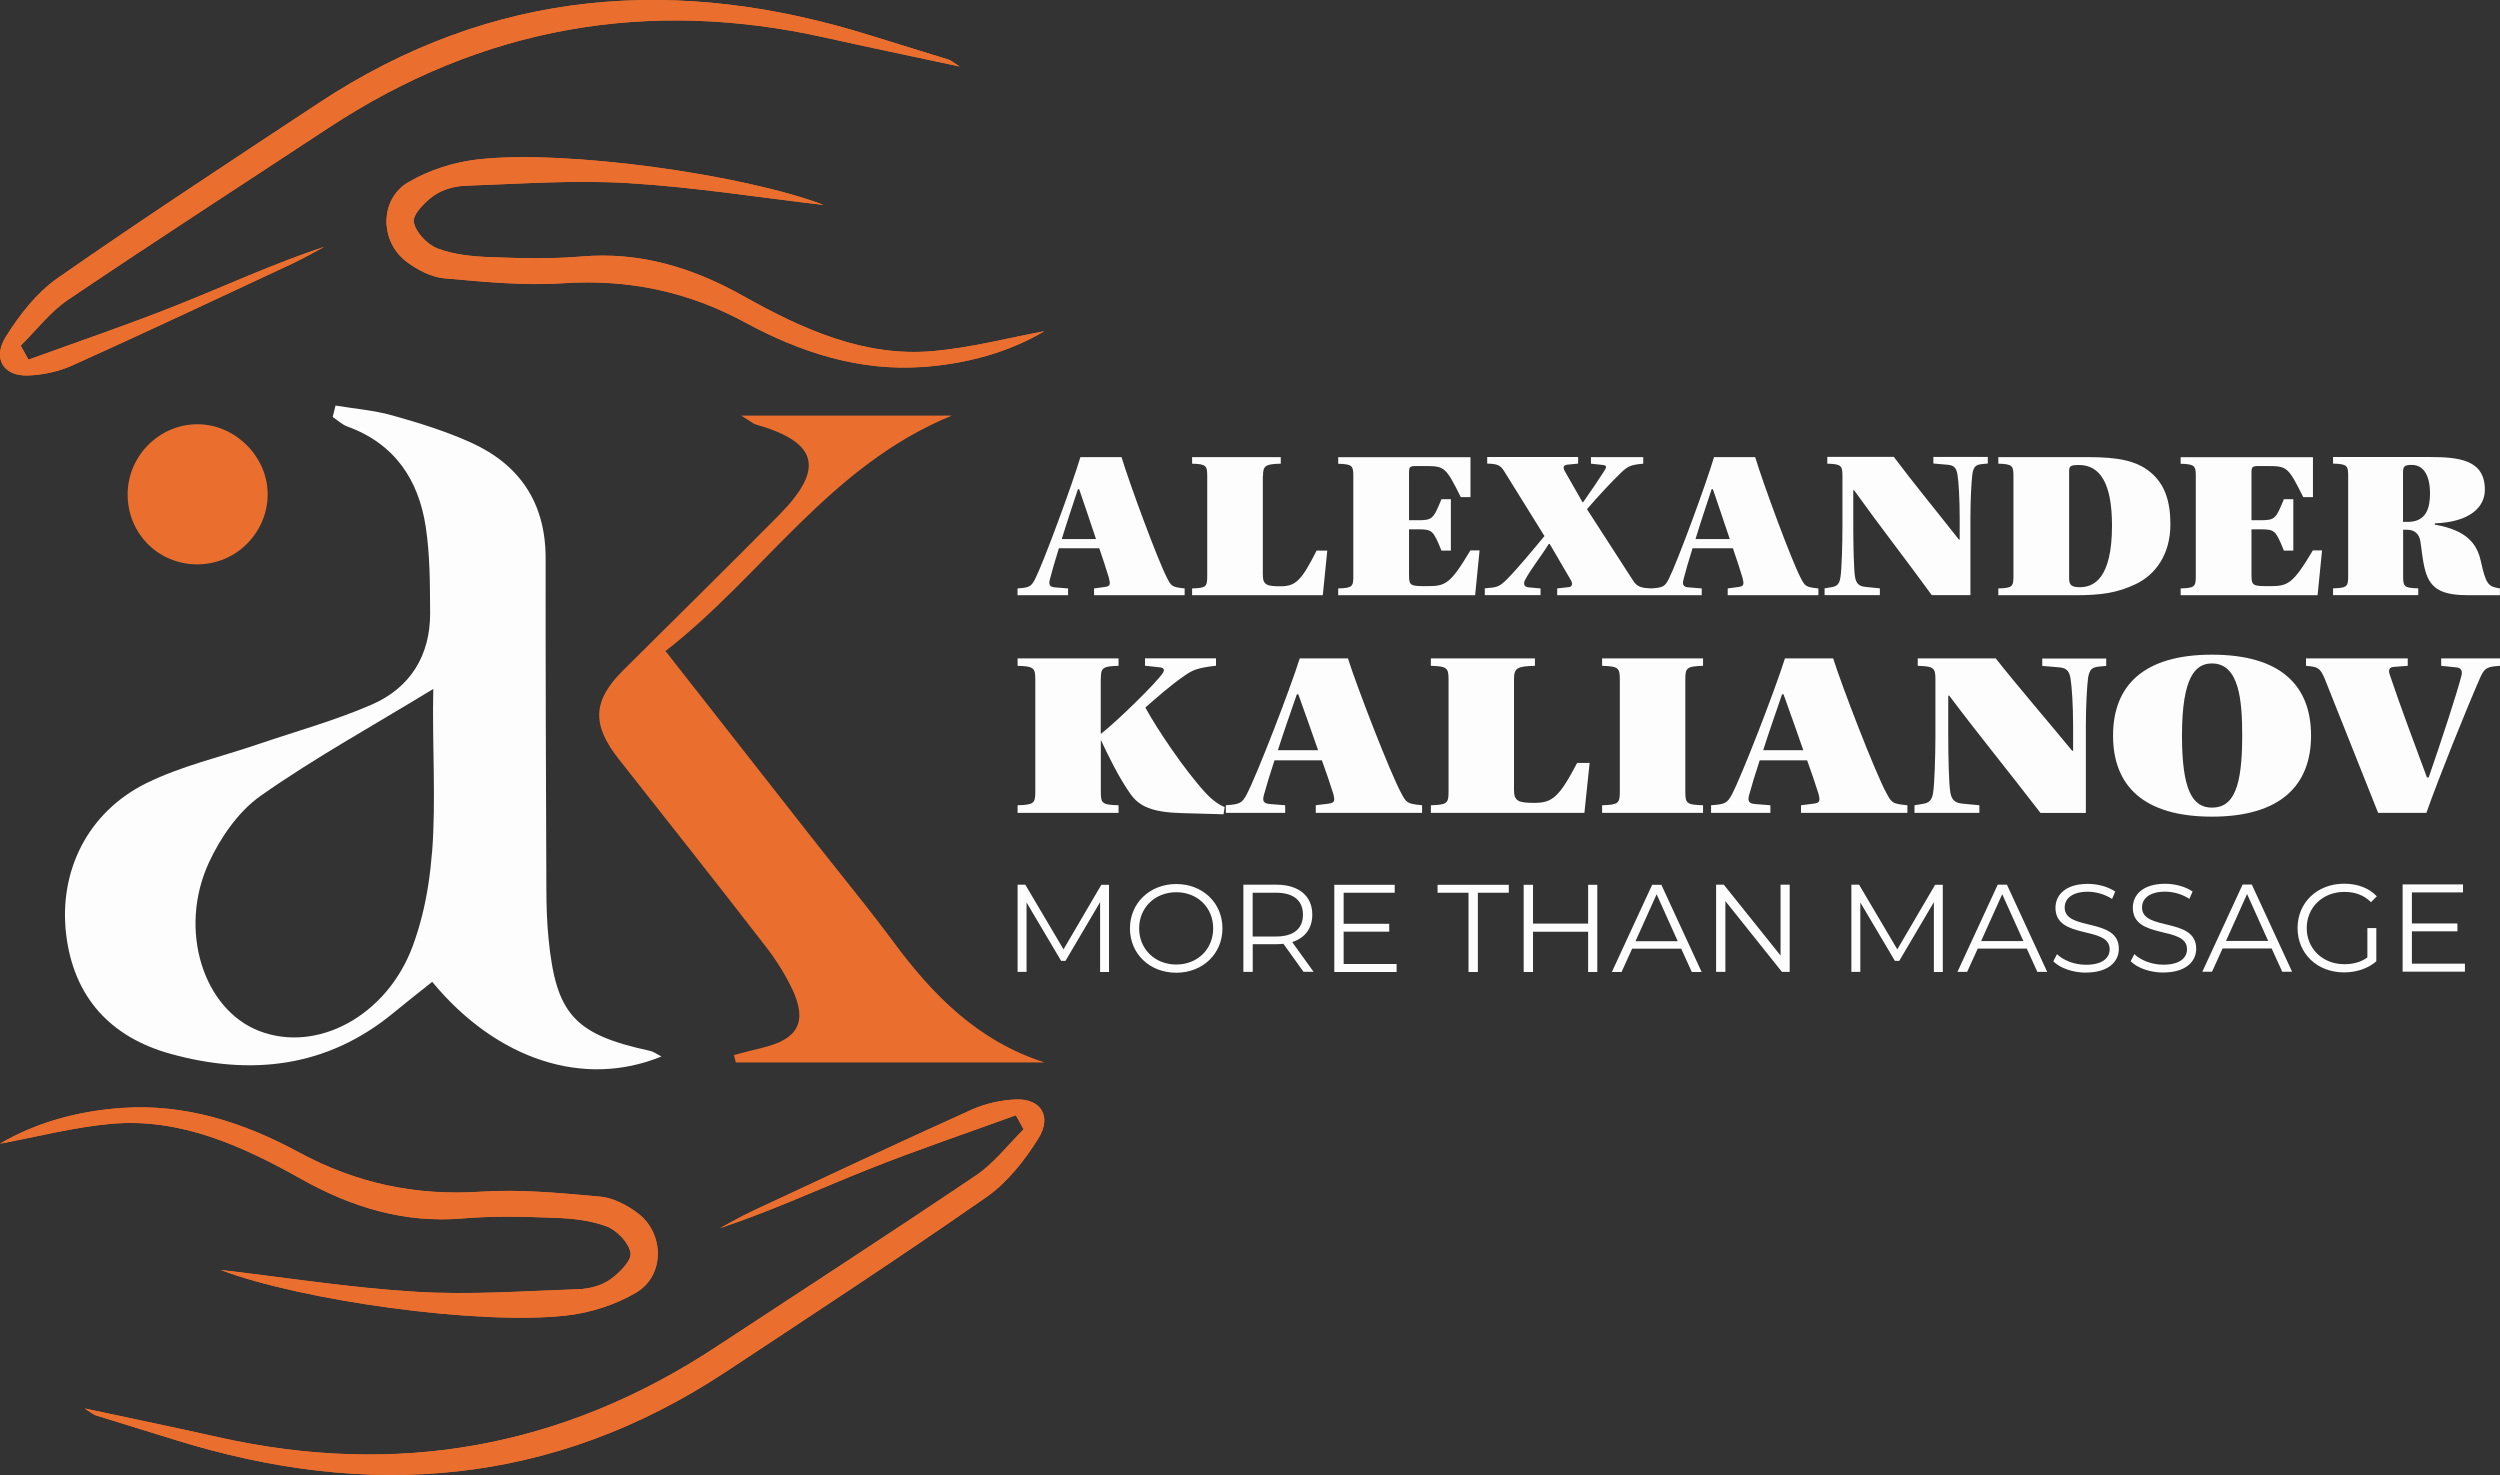 <?xml version="1.0" encoding="UTF-8"?> <svg xmlns="http://www.w3.org/2000/svg" width="100" height="59" viewBox="0 0 100 59" fill="none"><rect x="0" y="0" width="100" height="59" fill="#333333" stroke="none"/> <path d="M17.281 34.086C17.215 34.932 17.096 35.768 16.891 36.597C16.788 37.01 16.662 37.424 16.513 37.833C15.477 40.64 12.684 42.132 10.371 41.24C8.144 40.384 7.115 37.214 8.349 34.518C8.813 33.508 9.534 32.462 10.421 31.836C12.559 30.331 14.865 29.062 17.331 27.557C17.281 29.797 17.447 31.971 17.284 34.086M26.461 42.26C26.266 42.162 26.14 42.063 26.001 42.034C22.973 41.378 22.238 40.575 21.941 37.535C21.878 36.899 21.858 36.26 21.855 35.62C21.838 31.187 21.821 26.754 21.825 22.324C21.825 20.117 20.789 18.579 18.82 17.694C17.817 17.242 16.752 16.914 15.689 16.615C14.955 16.409 14.18 16.35 13.422 16.222C13.383 16.373 13.346 16.527 13.307 16.678C13.502 16.809 13.681 16.983 13.896 17.061C15.785 17.747 16.745 19.189 17.03 21.078C17.202 22.206 17.198 23.367 17.205 24.514C17.215 26.216 16.411 27.511 14.879 28.18C13.403 28.823 11.837 29.252 10.308 29.774C8.819 30.282 7.257 30.636 5.857 31.325C3.508 32.489 2.35 34.837 2.644 37.361C2.942 39.899 4.438 41.493 6.817 42.152C10.021 43.04 13.072 42.716 15.742 40.512C16.255 40.089 16.775 39.683 17.288 39.273C19.866 42.394 23.36 43.532 26.454 42.26" fill="#FDFDFD"></path> <path d="M41.773 42.499H29.433C29.406 42.401 29.383 42.299 29.357 42.201C29.75 42.099 30.141 41.994 30.538 41.899C31.935 41.558 32.302 40.86 31.686 39.558C31.395 38.948 31.021 38.364 30.604 37.827C28.672 35.331 26.716 32.856 24.76 30.377C23.668 28.997 23.695 28.042 24.909 26.829C26.994 24.75 29.099 22.691 31.167 20.596C33 18.74 32.716 17.688 30.234 16.979C30.121 16.947 30.029 16.858 29.648 16.625H38.07C33.185 18.625 30.538 22.999 26.62 26.042C28.698 28.695 30.667 31.207 32.636 33.715C33.662 35.023 34.724 36.305 35.714 37.643C37.302 39.797 39.109 41.637 41.776 42.496" fill="#EA6F2F"></path> <path d="M7.903 22.576C6.314 22.576 5.076 21.314 5.106 19.724C5.133 18.212 6.387 16.973 7.893 16.97C9.435 16.97 10.745 18.304 10.706 19.839C10.666 21.353 9.412 22.576 7.903 22.573" fill="#EA6F2F"></path> <path d="M1.139 14.386C1.036 14.199 0.93 14.012 0.827 13.825C1.456 13.205 2.016 12.467 2.724 11.989C6.169 9.661 9.657 7.408 13.128 5.123C19.3 1.057 25.935 -0.078 33.004 1.503C34.721 1.886 36.445 2.244 38.388 2.66C38.107 2.483 38.031 2.411 37.944 2.385C36.902 2.06 35.856 1.742 34.814 1.418C27.107 -0.996 19.71 -0.474 12.751 4.119C9.256 6.428 5.752 8.72 2.31 11.12C1.489 11.694 0.794 12.576 0.238 13.461C-0.311 14.34 0.136 15.058 1.132 15.019C1.731 14.996 2.36 14.858 2.912 14.609C5.851 13.284 8.773 11.91 11.695 10.543C12.129 10.339 12.549 10.097 12.973 9.871C10.947 10.543 9.018 11.435 7.052 12.218C5.1 12.995 3.114 13.668 1.139 14.386Z" fill="#EA6F2F"></path> <path d="M32.931 8.195C29.717 6.979 22.619 5.979 19.111 6.379C18.158 6.487 17.165 6.802 16.328 7.293C15.17 7.975 15.186 9.674 16.278 10.484C16.712 10.805 17.255 11.087 17.764 11.133C19.349 11.274 20.954 11.435 22.536 11.33C25.117 11.163 27.503 11.651 29.82 12.907C32.017 14.097 34.364 14.855 36.885 14.681C38.662 14.56 40.34 14.094 41.77 13.251C40.357 13.51 38.838 13.914 37.299 14.048C34.556 14.284 32.097 13.173 29.727 11.841C27.695 10.7 25.587 10.064 23.264 10.261C22.047 10.366 20.819 10.333 19.598 10.287C18.889 10.261 18.155 10.189 17.496 9.94C17.096 9.785 16.616 9.294 16.55 8.88C16.5 8.575 17.006 8.067 17.364 7.818C17.718 7.572 18.195 7.444 18.621 7.431C20.789 7.356 22.966 7.195 25.127 7.326C27.755 7.484 30.369 7.9 32.927 8.198" fill="#EA6F2F"></path> <path d="M1.139 14.386C3.111 13.668 5.1 12.999 7.052 12.218C9.018 11.435 10.947 10.543 12.973 9.871C12.546 10.097 12.129 10.339 11.695 10.543C8.773 11.907 5.851 13.281 2.912 14.609C2.36 14.858 1.731 14.996 1.132 15.019C0.136 15.058 -0.311 14.34 0.238 13.461C0.791 12.576 1.486 11.69 2.31 11.12C5.752 8.723 9.256 6.428 12.751 4.119C19.707 -0.474 27.107 -0.996 34.814 1.418C35.856 1.742 36.902 2.06 37.944 2.385C38.031 2.411 38.107 2.483 38.388 2.66C36.445 2.244 34.721 1.886 33.004 1.503C25.935 -0.078 19.303 1.057 13.128 5.123C9.657 7.408 6.169 9.664 2.724 11.989C2.012 12.467 1.456 13.205 0.827 13.825C0.93 14.012 1.036 14.199 1.139 14.386Z" fill="#EA6F2F"></path> <path d="M32.931 8.195C30.373 7.897 27.758 7.48 25.131 7.323C22.97 7.192 20.792 7.352 18.625 7.428C18.198 7.444 17.718 7.572 17.367 7.815C17.01 8.064 16.503 8.572 16.553 8.877C16.619 9.287 17.096 9.782 17.5 9.936C18.158 10.185 18.893 10.258 19.601 10.284C20.822 10.33 22.053 10.363 23.268 10.258C25.587 10.061 27.699 10.697 29.731 11.838C32.1 13.166 34.559 14.281 37.302 14.045C38.841 13.91 40.36 13.51 41.773 13.248C40.347 14.091 38.666 14.556 36.889 14.678C34.367 14.851 32.021 14.097 29.823 12.904C27.507 11.648 25.121 11.156 22.54 11.326C20.958 11.431 19.356 11.271 17.768 11.13C17.255 11.084 16.715 10.802 16.282 10.48C15.186 9.671 15.173 7.972 16.331 7.29C17.169 6.798 18.161 6.484 19.114 6.375C22.619 5.975 29.717 6.975 32.934 8.192" fill="#EA6F2F"></path> <path d="M40.635 44.611C40.737 44.798 40.843 44.985 40.946 45.172C40.317 45.791 39.758 46.529 39.05 47.008C35.605 49.336 32.117 51.589 28.645 53.874C22.473 57.94 15.838 59.074 8.77 57.494C7.052 57.11 5.328 56.753 3.385 56.336C3.667 56.514 3.743 56.586 3.829 56.612C4.871 56.937 5.917 57.255 6.959 57.579C14.667 59.992 22.063 59.471 29.023 54.877C32.517 52.569 36.022 50.277 39.463 47.877C40.284 47.303 40.979 46.421 41.535 45.536C42.084 44.657 41.638 43.939 40.641 43.978C40.042 44.001 39.414 44.139 38.861 44.388C35.922 45.713 33 47.087 30.078 48.451C29.645 48.654 29.224 48.897 28.801 49.123C30.826 48.451 32.755 47.559 34.721 46.775C36.673 45.998 38.659 45.326 40.635 44.608" fill="#EA6F2F"></path> <path d="M8.842 50.802C12.056 52.018 19.154 53.018 22.662 52.618C23.615 52.51 24.608 52.195 25.445 51.703C26.603 51.021 26.587 49.323 25.495 48.513C25.061 48.192 24.518 47.91 24.009 47.864C22.424 47.723 20.819 47.562 19.237 47.667C16.656 47.834 14.27 47.346 11.953 46.09C9.756 44.9 7.409 44.142 4.888 44.316C3.111 44.437 1.433 44.903 0.003 45.745C1.416 45.486 2.935 45.083 4.474 44.949C7.218 44.713 9.676 45.824 12.046 47.155C14.078 48.297 16.186 48.933 18.509 48.736C19.727 48.631 20.954 48.664 22.175 48.71C22.884 48.736 23.618 48.808 24.277 49.057C24.677 49.211 25.157 49.703 25.223 50.116C25.273 50.421 24.767 50.929 24.409 51.179C24.055 51.425 23.579 51.553 23.152 51.566C20.984 51.641 18.807 51.802 16.646 51.67C14.018 51.513 11.404 51.097 8.846 50.798" fill="#EA6F2F"></path> <path d="M40.635 44.611C38.662 45.329 36.673 45.998 34.721 46.778C32.755 47.562 30.826 48.454 28.801 49.126C29.228 48.9 29.645 48.657 30.078 48.454C33 47.09 35.922 45.716 38.861 44.391C39.414 44.142 40.042 44.004 40.641 43.981C41.638 43.942 42.084 44.66 41.535 45.539C40.982 46.424 40.287 47.306 39.463 47.88C36.022 50.277 32.517 52.572 29.023 54.881C22.066 59.474 14.667 59.996 6.959 57.582C5.917 57.258 4.871 56.94 3.829 56.615C3.743 56.589 3.667 56.517 3.385 56.34C5.328 56.756 7.052 57.114 8.77 57.497C15.838 59.078 22.47 57.943 28.645 53.877C32.117 51.592 35.605 49.336 39.05 47.011C39.761 46.532 40.317 45.795 40.946 45.175C40.843 44.988 40.737 44.801 40.635 44.614" fill="#EA6F2F"></path> <path d="M8.842 50.802C11.4 51.1 14.015 51.517 16.642 51.674C18.803 51.805 20.981 51.644 23.148 51.569C23.575 51.553 24.055 51.425 24.406 51.182C24.763 50.933 25.27 50.425 25.22 50.12C25.154 49.71 24.677 49.215 24.274 49.061C23.615 48.811 22.88 48.739 22.172 48.713C20.951 48.667 19.72 48.634 18.506 48.739C16.186 48.936 14.074 48.3 12.043 47.159C9.673 45.831 7.214 44.716 4.471 44.952C2.932 45.087 1.413 45.487 0 45.749C1.43 44.906 3.107 44.441 4.885 44.319C7.406 44.145 9.749 44.9 11.95 46.093C14.266 47.349 16.652 47.841 19.234 47.67C20.815 47.565 22.417 47.726 24.006 47.867C24.518 47.913 25.058 48.195 25.491 48.516C26.587 49.326 26.6 51.025 25.442 51.707C24.605 52.199 23.612 52.513 22.659 52.621C19.154 53.022 12.056 52.022 8.839 50.805" fill="#EA6F2F"></path> <path d="M99.997 26.337H97.647V26.633L98.276 26.698C98.461 26.718 98.498 26.859 98.461 27.013C98.286 27.715 97.611 29.761 97.147 31.099H97.078C96.611 29.826 96.019 28.275 95.589 26.983C95.542 26.842 95.542 26.698 95.728 26.678L96.31 26.633V26.337H92.24V26.633C92.693 26.672 92.799 26.698 92.984 27.137C93.692 28.925 94.414 30.728 95.125 32.515H97.055C97.568 31.062 98.65 28.374 99.219 27.078C99.394 26.698 99.51 26.669 100 26.633V26.337H99.997ZM88.477 26.187C85.744 26.187 84.522 27.423 84.522 29.426C84.522 31.43 85.744 32.666 88.477 32.666C91.21 32.666 92.442 31.42 92.442 29.426C92.442 27.433 91.244 26.187 88.477 26.187ZM87.279 29.426C87.279 27.059 87.825 26.538 88.477 26.538C89.582 26.538 89.688 28.059 89.688 29.426C89.688 31.479 89.351 32.305 88.477 32.305C87.699 32.305 87.279 31.604 87.279 29.426ZM76.709 26.337V26.633C77.361 26.652 77.417 26.718 77.417 27.183V29.407C77.417 30.213 77.381 31.374 77.325 31.705C77.278 32.04 77.139 32.121 76.881 32.161L76.58 32.21V32.515H79.175V32.21L78.49 32.145C78.222 32.115 78.069 32.02 78.013 31.698C77.954 31.374 77.93 30.216 77.93 29.41V27.823H77.967C79.151 29.4 80.409 30.938 81.62 32.518H83.434V29.039C83.434 28.233 83.48 27.433 83.526 27.092C83.586 26.77 83.689 26.692 83.947 26.665L84.248 26.636V26.341H81.69V26.636L82.342 26.692C82.61 26.711 82.759 26.787 82.818 27.118C82.874 27.442 82.924 28.229 82.924 29.036V30.033H82.888C81.935 28.872 80.69 27.429 79.83 26.337H76.713H76.709ZM76.296 32.515V32.21C75.69 32.154 75.667 32.105 75.468 31.744C75.025 30.948 73.688 27.479 73.327 26.337H71.398C71.001 27.6 69.677 31.023 69.27 31.79C69.085 32.121 69.015 32.171 68.443 32.21V32.515H70.815V32.21L70.2 32.161C69.945 32.141 69.899 32.036 69.968 31.79C70.051 31.476 70.213 30.944 70.388 30.413H72.285C72.424 30.794 72.632 31.4 72.738 31.744C72.808 32.02 72.808 32.115 72.553 32.145L72.04 32.21V32.515H76.296ZM70.528 30.007C70.726 29.38 71.087 28.344 71.282 27.774H71.342C71.587 28.465 71.934 29.426 72.132 30.007H70.528ZM67.413 27.183C67.413 26.718 67.46 26.652 68.122 26.633V26.337H64.084V26.633C64.736 26.652 64.793 26.718 64.793 27.183V31.669C64.793 32.135 64.733 32.19 64.084 32.21V32.515H68.122V32.21C67.46 32.19 67.413 32.135 67.413 31.669V27.183ZM60.56 27.183C60.56 26.718 60.676 26.652 61.397 26.633V26.337H57.234V26.633C57.886 26.652 57.942 26.718 57.942 27.183V31.669C57.942 32.135 57.883 32.19 57.234 32.21V32.515H63.376L63.585 30.518H63.085C62.364 31.895 62.086 32.115 61.374 32.115C60.735 32.115 60.56 32.049 60.56 31.594V27.183ZM56.883 32.515V32.21C56.278 32.154 56.255 32.105 56.059 31.744C55.619 30.948 54.279 27.479 53.918 26.337H51.989C51.592 27.6 50.268 31.023 49.861 31.79C49.676 32.121 49.606 32.171 49.034 32.21V32.515H51.407V32.21L50.791 32.161C50.536 32.141 50.49 32.036 50.559 31.79C50.642 31.476 50.804 30.944 50.98 30.413H52.876C53.015 30.794 53.223 31.4 53.329 31.744C53.399 32.02 53.399 32.115 53.144 32.145L52.631 32.21V32.515H56.887H56.883ZM51.115 30.007C51.314 29.38 51.675 28.344 51.873 27.774H51.933C52.178 28.465 52.525 29.426 52.724 30.007H51.119H51.115ZM44.033 27.183C44.033 26.718 44.08 26.652 44.742 26.633V26.337H40.704V26.633C41.356 26.652 41.412 26.718 41.412 27.183V31.669C41.412 32.135 41.353 32.19 40.704 32.21V32.515H44.742V32.21C44.08 32.19 44.033 32.135 44.033 31.669V29.626H44.047C44.291 30.141 44.732 31.069 45.208 31.744C45.569 32.259 46.082 32.495 47.29 32.525L48.941 32.571L48.987 32.285C48.766 32.19 48.511 32.03 48.196 31.685C47.382 30.794 46.29 29.177 45.814 28.302C46.244 27.921 46.873 27.37 47.406 27.01C47.697 26.81 47.882 26.715 48.64 26.629V26.334H45.8V26.629L46.406 26.695C46.568 26.715 46.581 26.8 46.522 26.905C46.29 27.285 44.639 28.892 44.043 29.348H44.03V27.18L44.033 27.183Z" fill="#FDFDFD"></path> <path d="M96.121 18.911C96.121 18.665 96.161 18.596 96.469 18.596C96.936 18.596 97.2 19.006 97.2 19.737C97.2 20.308 97.061 20.875 96.31 20.875H96.121V18.911ZM96.121 21.19H96.29C96.548 21.19 96.767 21.324 96.817 21.665C96.856 21.885 96.916 22.6 97.055 22.967C97.283 23.606 97.766 23.809 98.749 23.809H99.997V23.537C99.53 23.462 99.441 23.393 99.226 22.416C99.077 21.78 98.7 21.209 97.392 20.986V20.934C98.779 20.885 99.394 20.298 99.394 19.59C99.394 18.399 98.385 18.281 97.184 18.281H93.322V18.544C93.878 18.56 93.927 18.619 93.927 19.035V23.049C93.927 23.465 93.878 23.518 93.322 23.534V23.806H96.73V23.534C96.165 23.518 96.125 23.465 96.125 23.049V21.186L96.121 21.19ZM87.832 23.052C87.832 23.468 87.782 23.521 87.226 23.537V23.809H92.703L92.882 22.016H92.514C91.704 23.383 91.505 23.446 90.78 23.446C90.105 23.446 90.059 23.436 90.059 22.977V21.173H90.397C90.992 21.173 91.022 21.206 91.356 22.023H91.733V19.967H91.356C91.028 20.773 90.989 20.809 90.397 20.809H90.059V18.93C90.059 18.675 90.079 18.642 90.357 18.642H90.694C91.485 18.642 91.525 18.675 92.13 19.885H92.518V18.288H87.226V18.55C87.782 18.567 87.832 18.625 87.832 19.042V23.055V23.052ZM79.933 18.285V18.547C80.489 18.563 80.538 18.622 80.538 19.039V23.052C80.538 23.468 80.489 23.521 79.933 23.537V23.809H82.994C84.062 23.809 84.698 23.714 85.439 23.36C86.2 22.993 86.816 22.203 86.816 20.97C86.816 20.026 86.578 19.363 86.035 18.904C85.459 18.412 84.678 18.285 83.52 18.285H79.933ZM82.765 18.819C82.765 18.632 82.865 18.599 83.152 18.599C84.003 18.599 84.48 19.331 84.48 21.022C84.48 23.164 83.738 23.488 83.192 23.488C82.855 23.488 82.765 23.393 82.765 23.141V18.822V18.819ZM73.092 18.285V18.547C73.648 18.563 73.698 18.622 73.698 19.039V21.029C73.698 21.75 73.668 22.79 73.618 23.085C73.579 23.383 73.46 23.459 73.241 23.491L72.983 23.534V23.806H75.194V23.534L74.608 23.475C74.379 23.449 74.251 23.364 74.201 23.075C74.151 22.787 74.131 21.75 74.131 21.026V19.606H74.161C75.17 21.016 76.243 22.393 77.272 23.806H78.817V20.695C78.817 19.973 78.857 19.258 78.897 18.95C78.946 18.662 79.036 18.593 79.254 18.567L79.512 18.54V18.278H77.335V18.54L77.891 18.589C78.119 18.606 78.248 18.675 78.298 18.973C78.347 19.262 78.387 19.967 78.387 20.691V21.583H78.357C77.543 20.547 76.484 19.255 75.753 18.275H73.099L73.092 18.285ZM72.735 23.809V23.537C72.219 23.485 72.199 23.442 72.03 23.121C71.653 22.406 70.514 19.304 70.207 18.285H68.562C68.224 19.416 67.096 22.475 66.748 23.164C66.59 23.462 66.53 23.505 66.047 23.537V23.809H68.069V23.537L67.543 23.495C67.324 23.478 67.284 23.383 67.344 23.164C67.413 22.885 67.552 22.406 67.701 21.931H69.316C69.436 22.272 69.614 22.816 69.704 23.121C69.763 23.367 69.763 23.452 69.545 23.478L69.108 23.537V23.809H72.735ZM67.82 21.563C67.989 21.003 68.297 20.075 68.466 19.567H68.516C68.724 20.186 69.022 21.045 69.191 21.563H67.824H67.82ZM61.616 23.537L61.149 23.495C60.97 23.478 60.931 23.367 60.99 23.223C61.218 22.78 61.616 22.295 61.95 21.76H61.99L62.853 23.239C62.903 23.334 62.893 23.478 62.754 23.485L62.287 23.537V23.809H66.053V23.537C65.686 23.521 65.487 23.495 65.312 23.206L63.479 20.367C63.935 19.839 64.488 19.245 64.846 18.904C65.114 18.642 65.252 18.589 65.729 18.547V18.285H63.638V18.547L64.094 18.596C64.253 18.612 64.283 18.655 64.184 18.816C63.975 19.147 63.618 19.675 63.323 20.091H63.303L62.589 18.842C62.509 18.698 62.539 18.603 62.698 18.586L63.125 18.544V18.281H59.488V18.544C59.905 18.553 60.024 18.612 60.173 18.858L61.778 21.442C61.321 21.993 60.719 22.727 60.272 23.177C59.954 23.491 59.875 23.491 59.392 23.534V23.806H61.622V23.534L61.616 23.537ZM54.133 23.052C54.133 23.468 54.084 23.521 53.528 23.537V23.809H59.005L59.183 22.016H58.816C58.002 23.383 57.807 23.446 57.082 23.446C56.407 23.446 56.361 23.436 56.361 22.977V21.173H56.698C57.294 21.173 57.324 21.206 57.658 22.023H58.035V19.967H57.658C57.33 20.773 57.29 20.809 56.698 20.809H56.361V18.93C56.361 18.675 56.38 18.642 56.658 18.642H56.996C57.787 18.642 57.827 18.675 58.432 19.885H58.819V18.288H53.528V18.55C54.084 18.567 54.133 18.625 54.133 19.042V23.055V23.052ZM50.52 19.039C50.52 18.622 50.619 18.563 51.231 18.547V18.285H47.684V18.547C48.239 18.563 48.289 18.622 48.289 19.039V23.052C48.289 23.468 48.239 23.521 47.684 23.537V23.809H52.912L53.091 22.023H52.664C52.048 23.255 51.81 23.452 51.208 23.452C50.662 23.452 50.513 23.393 50.513 22.983V19.039H50.52ZM47.386 23.809V23.537C46.869 23.485 46.85 23.442 46.684 23.121C46.307 22.406 45.169 19.304 44.861 18.285H43.216C42.878 19.416 41.75 22.475 41.403 23.164C41.244 23.462 41.184 23.505 40.701 23.537V23.809H42.723V23.537L42.197 23.495C41.978 23.478 41.939 23.383 41.998 23.164C42.068 22.885 42.207 22.406 42.356 21.931H43.971C44.09 22.272 44.268 22.816 44.358 23.121C44.417 23.367 44.417 23.452 44.199 23.478L43.762 23.537V23.809H47.389H47.386ZM42.471 21.563C42.64 21.003 42.948 20.075 43.117 19.567H43.166C43.375 20.186 43.673 21.045 43.841 21.563H42.475H42.471Z" fill="#FDFDFD"></path> <path d="M96.476 38.548V37.253H98.296V36.938H96.476V35.696H98.521V35.377H96.105V38.866H98.597V38.548H96.479H96.476ZM94.695 38.299C94.424 38.492 94.113 38.568 93.775 38.568C92.908 38.568 92.269 37.948 92.269 37.122C92.269 36.296 92.908 35.676 93.778 35.676C94.192 35.676 94.543 35.797 94.841 36.086L95.073 35.853C94.761 35.519 94.298 35.348 93.765 35.348C92.69 35.348 91.902 36.102 91.902 37.122C91.902 38.142 92.686 38.896 93.759 38.896C94.249 38.896 94.718 38.745 95.053 38.453V37.122H94.695V38.299ZM89.04 37.637L89.883 35.761L90.727 37.637H89.036H89.04ZM91.29 38.87H91.684L90.072 35.381H89.705L88.093 38.87H88.48L88.904 37.938H90.866L91.29 38.87ZM86.534 38.899C87.435 38.899 87.848 38.46 87.848 37.948C87.848 36.676 85.681 37.256 85.681 36.299C85.681 35.951 85.969 35.666 86.611 35.666C86.922 35.666 87.276 35.761 87.577 35.955L87.703 35.66C87.421 35.466 87.008 35.351 86.611 35.351C85.714 35.351 85.313 35.794 85.313 36.309C85.313 37.601 87.481 37.011 87.481 37.968C87.481 38.312 87.193 38.588 86.534 38.588C86.071 38.588 85.624 38.407 85.373 38.165L85.227 38.45C85.489 38.719 86.008 38.902 86.534 38.902M83.44 38.902C84.341 38.902 84.754 38.463 84.754 37.952C84.754 36.679 82.587 37.26 82.587 36.302C82.587 35.955 82.874 35.669 83.516 35.669C83.828 35.669 84.182 35.764 84.483 35.958L84.609 35.663C84.327 35.469 83.914 35.355 83.516 35.355C82.62 35.355 82.219 35.797 82.219 36.312C82.219 37.604 84.387 37.014 84.387 37.971C84.387 38.316 84.099 38.591 83.44 38.591C82.977 38.591 82.53 38.411 82.279 38.168L82.133 38.453C82.395 38.722 82.914 38.906 83.44 38.906M79.244 37.643L80.088 35.768L80.935 37.643H79.244ZM81.495 38.876H81.888L80.277 35.387H79.909L78.298 38.876H78.685L79.109 37.945H81.071L81.495 38.876ZM77.407 35.387L75.892 37.974L74.363 35.387H74.055V38.876H74.413V36.099L75.796 38.434H75.971L77.355 36.086V38.879H77.712V35.391H77.404L77.407 35.387ZM71.222 35.387V38.22L68.952 35.387H68.644V38.876H69.015V36.043L71.279 38.876H71.587V35.387H71.219H71.222ZM65.421 37.647L66.265 35.771L67.109 37.647H65.418H65.421ZM67.672 38.879H68.065L66.454 35.391H66.086L64.475 38.879H64.862L65.286 37.948H67.248L67.672 38.879ZM63.525 35.391V36.945H61.321V35.391H60.947V38.879H61.321V37.27H63.525V38.879H63.892V35.391H63.525ZM58.743 38.879H59.114V35.709H60.352V35.391H57.502V35.709H58.74V38.879H58.743ZM53.746 38.561V37.266H55.569V36.951H53.746V35.709H55.788V35.391H53.372V38.879H55.864V38.561H53.746ZM51.042 37.46H50.106V35.709H51.042C51.747 35.709 52.118 36.027 52.118 36.587C52.118 37.148 51.747 37.46 51.042 37.46ZM52.548 38.879L51.688 37.683C52.201 37.519 52.492 37.135 52.492 36.584C52.492 35.837 51.949 35.387 51.052 35.387H49.735V38.876H50.109V37.768H51.056C51.155 37.768 51.248 37.761 51.337 37.752L52.141 38.873H52.548V38.879ZM47.051 38.581C46.201 38.581 45.566 37.968 45.566 37.135C45.566 36.302 46.201 35.689 47.051 35.689C47.902 35.689 48.527 36.302 48.527 37.135C48.527 37.968 47.899 38.581 47.051 38.581ZM47.051 38.909C48.107 38.909 48.898 38.155 48.898 37.135C48.898 36.115 48.107 35.361 47.051 35.361C45.996 35.361 45.198 36.119 45.198 37.135C45.198 38.151 45.983 38.909 47.051 38.909ZM44.056 35.387L42.541 37.974L41.012 35.387H40.704V38.876H41.062V36.099L42.445 38.434H42.62L44.004 36.086V38.879H44.361V35.391H44.053L44.056 35.387Z" fill="#FDFDFD"></path> </svg> 